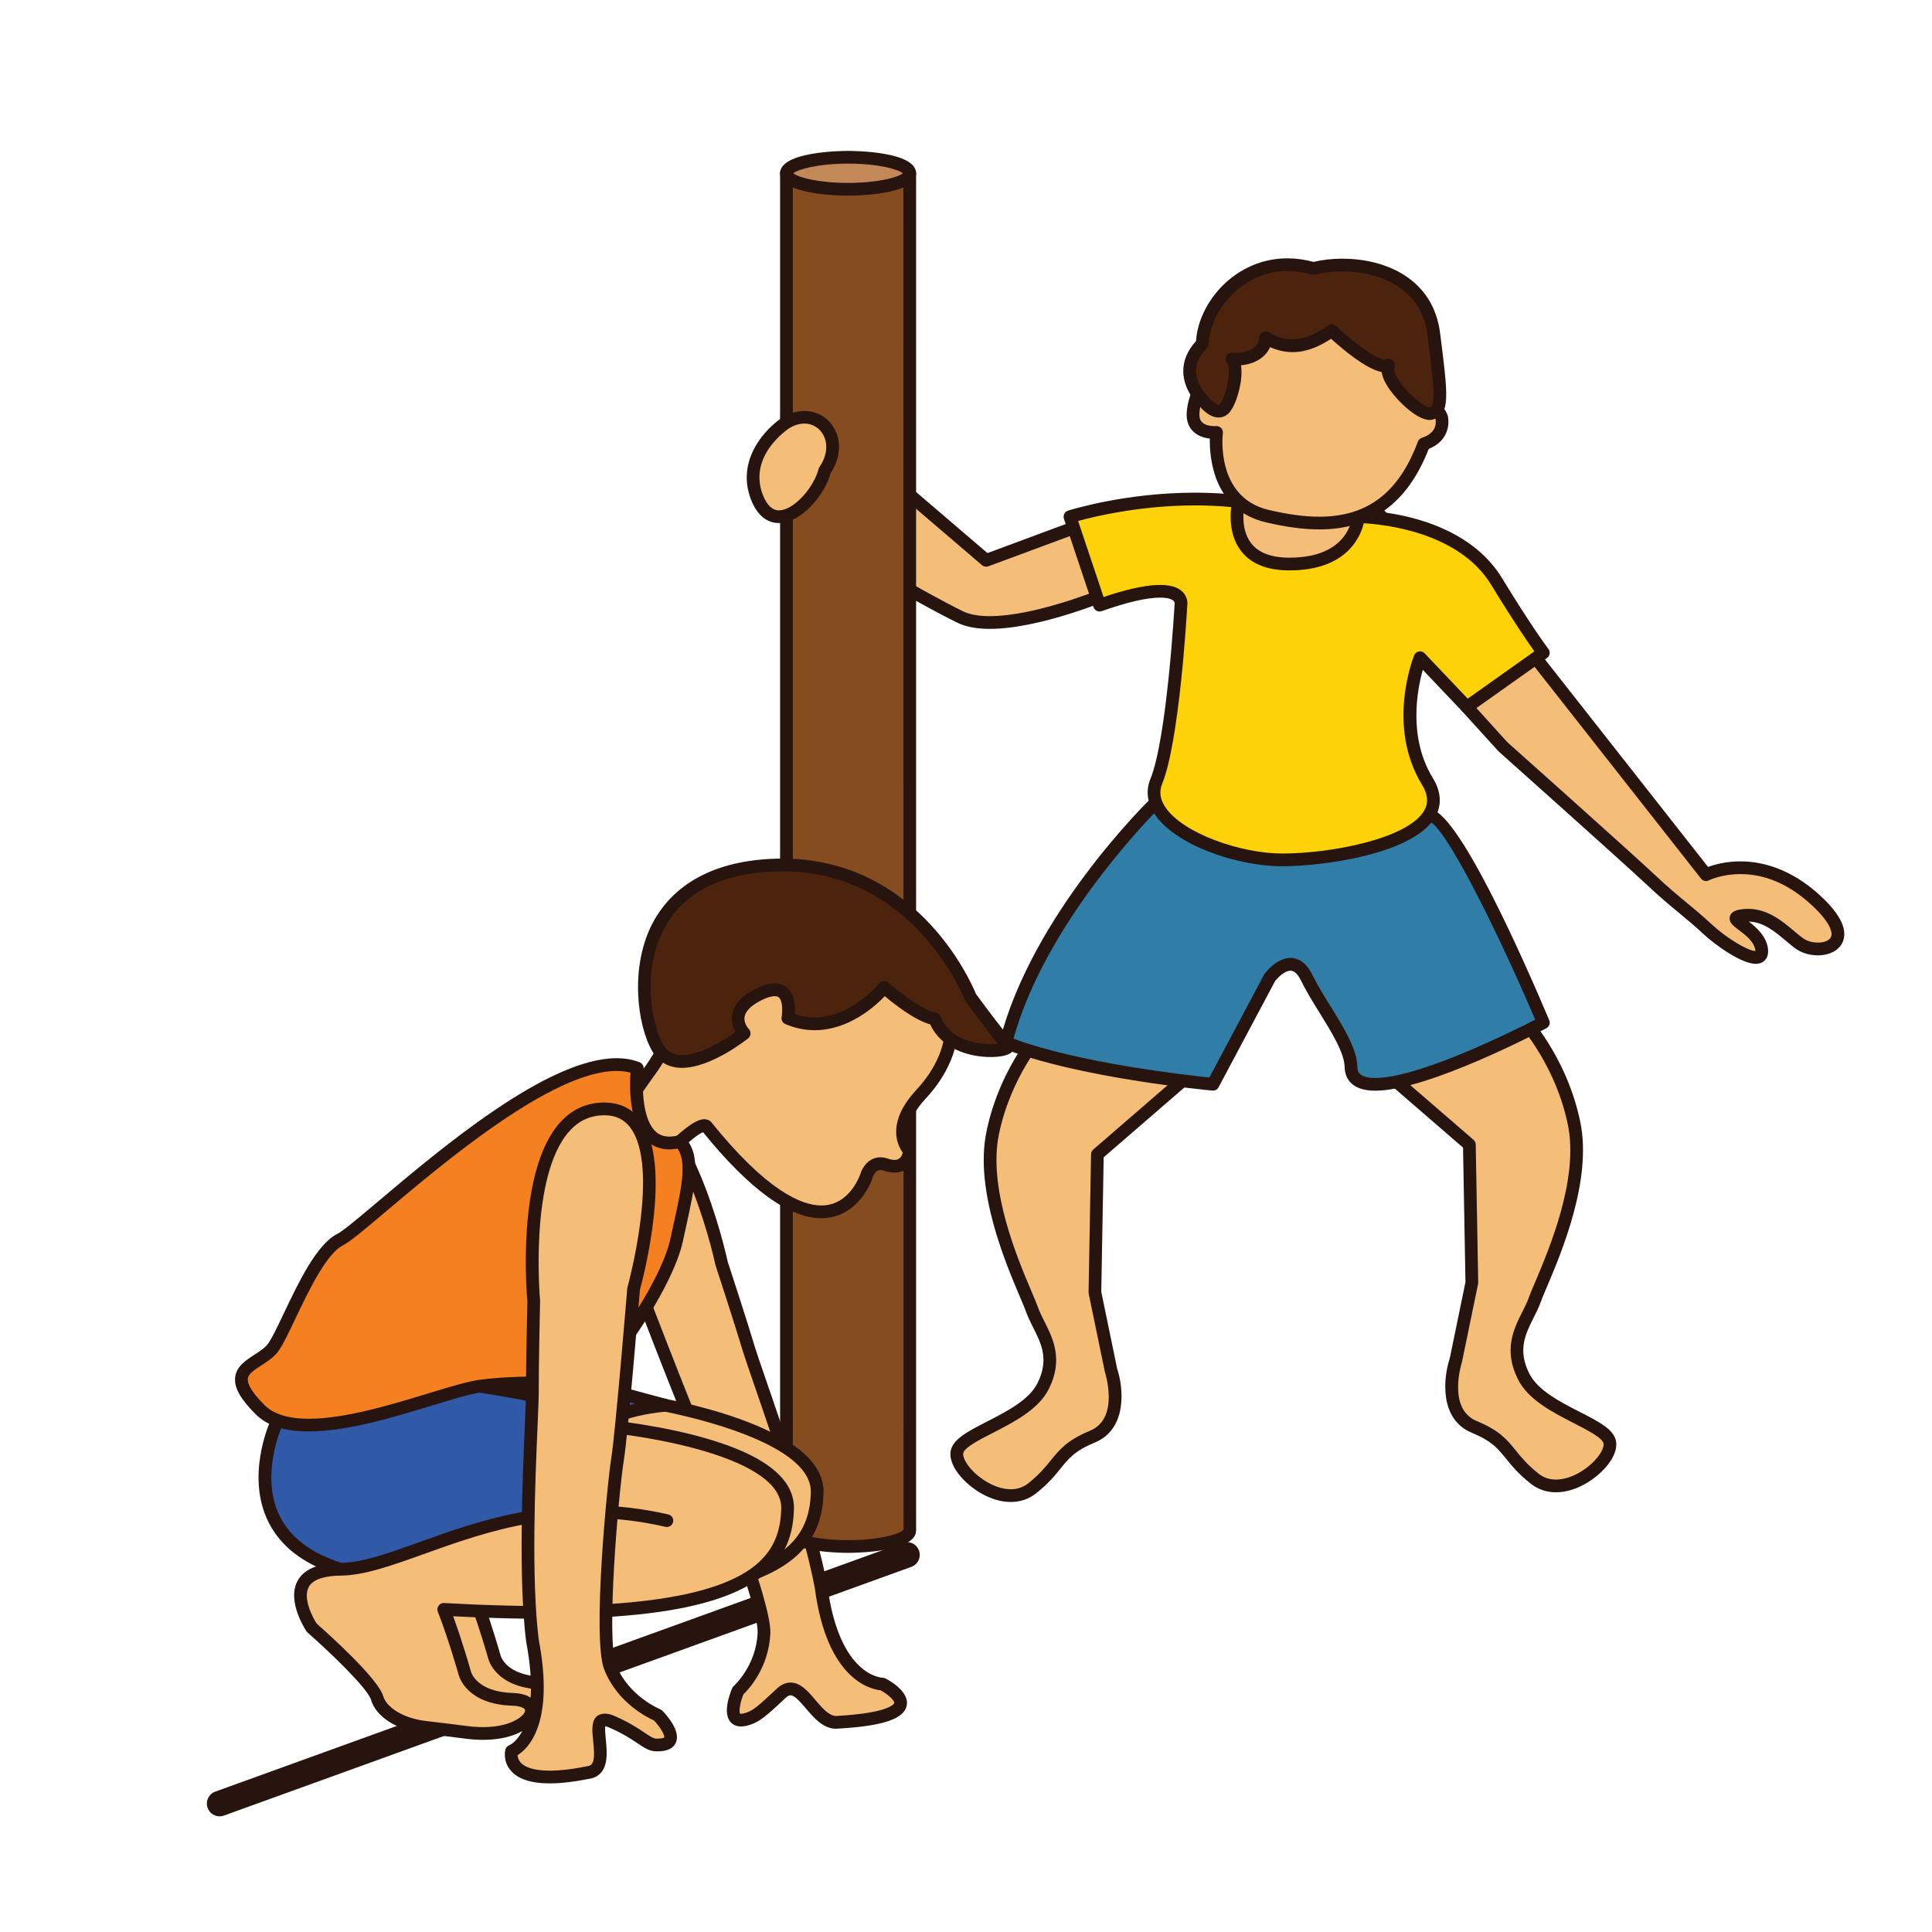 <?xml version="1.0" encoding="utf-8"?>
<!-- Generator: Adobe Illustrator 16.0.0, SVG Export Plug-In . SVG Version: 6.00 Build 0)  -->
<!DOCTYPE svg PUBLIC "-//W3C//DTD SVG 1.1//EN" "http://www.w3.org/Graphics/SVG/1.1/DTD/svg11.dtd">
<svg version="1.1" id="Layer_1" xmlns="http://www.w3.org/2000/svg" xmlns:xlink="http://www.w3.org/1999/xlink" x="0px" y="0px"
	 width="500px" height="500px" viewBox="0 0 500 500" enable-background="new 0 0 500 500" xml:space="preserve">
<g id="Layer_1_copy_100">
	<g>
		<path fill="#27140E" d="M56.833,470.065c-1.348,0-2.611-0.837-3.098-2.178c-0.62-1.71,0.263-3.602,1.978-4.215l177.899-64.366
			c1.715-0.625,3.603,0.264,4.222,1.975c0.62,1.712-0.267,3.603-1.978,4.222L57.953,469.871
			C57.582,470.003,57.204,470.065,56.833,470.065z"/>
	</g>
	<g>
		<g>
			<path fill="#F4BE78" d="M164.209,330.376c0,0-24.507-41.385-7.137-46.511c19.15-5.657,29.648,43.007,29.648,43.007
				s5.151,15.774,7.063,22.194c1.917,6.418,14.771,40.855,18.722,61.662c3.289,25.341,15.865,25.099,15.865,25.099
				s16.415,8.403-12.09,9.921c-5.833-0.162-8.938-12.414-14.146-7.504c-5.199,4.917-6.438,5.825-8.438,6.535
				c-6.838,2.41-2.691-7.233-2.691-7.233s6.348-5.544,6.715-14.997c0.303-7.839-14.089-44.244-17.262-51.096
				C177.524,365.104,164.209,330.376,164.209,330.376z"/>
		</g>
		<g>
			<path fill="#27140E" d="M216.281,447.399c-0.015,0-0.029,0-0.047,0c-3.289-0.095-5.634-2.864-7.705-5.297
				c-1.348-1.573-2.864-3.364-3.938-3.364c-0.378,0-0.822,0.234-1.323,0.714c-5.262,4.965-6.696,6.056-9.022,6.884
				c-2.565,0.901-4.449,0.483-5.455-1.037c-1.635-2.484,0.126-7.06,0.703-8.408c0.101-0.219,0.245-0.425,0.429-0.584
				c0.055-0.046,5.821-5.24,6.153-13.813c0.273-7.106-13.434-42.41-17.112-50.343c-2.866-6.196-15.227-38.393-16.25-41.053
				c-1.391-2.379-17.518-30.317-12.539-42.976c1.159-2.956,3.325-4.917,6.433-5.839c1.179-0.346,2.371-0.526,3.542-0.526
				c18.318,0,27.789,42.94,28.181,44.769l0,0c0.012,0,5.138,15.705,7.028,22.078c0.44,1.455,1.502,4.537,2.85,8.451
				c4.5,13.034,12.868,37.289,15.919,53.373c3.044,23.428,14.121,23.76,14.229,23.76c0.26,0,0.533,0.057,0.768,0.172
				c1.055,0.548,6.301,3.437,5.52,7.086c-0.743,3.482-6.381,5.32-18.276,5.946C216.343,447.399,216.311,447.399,216.281,447.399z
				 M204.592,435.442c2.597,0,4.55,2.299,6.445,4.527c1.688,1.985,3.432,4.035,5.233,4.129c14.438-0.774,15.145-3.313,15.151-3.34
				c0.142-0.647-1.597-2.266-3.516-3.312c-2.572-0.256-13.948-2.738-17.036-26.501c-2.989-15.748-11.308-39.862-15.774-52.818
				c-1.412-4.096-2.432-7.059-2.89-8.588c-1.887-6.326-6.995-22-7.05-22.154c-2.579-11.889-11.996-42.326-25.007-42.326
				c-0.854,0-1.732,0.129-2.608,0.392c-2.115,0.62-3.52,1.892-4.298,3.881c-3.739,9.495,7.666,32.249,12.378,40.21
				c0.047,0.074,0.09,0.162,0.123,0.244c0.133,0.349,13.328,34.754,16.214,40.979c2.806,6.066,17.734,43.438,17.41,51.855
				c-0.35,8.945-5.63,14.59-6.974,15.89c-0.894,2.217-1.218,4.554-0.843,4.993c0,0,0.074,0.02,0.251,0.02
				c0.238,0,0.66-0.055,1.348-0.288c1.683-0.604,2.781-1.388,7.856-6.18C202.142,435.982,203.349,435.442,204.592,435.442z"/>
		</g>
	</g>
	<g>
		<g>
			<polygon fill="#F4BE78" points="336.247,116.301 308.751,139.91 336.247,181.064 371.342,148.687 338.161,112.792 			"/>
		</g>
		<g>
			<path fill="#27140E" d="M336.247,182.716c-0.065,0-0.13-0.007-0.19-0.014c-0.482-0.061-0.916-0.32-1.182-0.72l-27.493-41.155
				c-0.458-0.694-0.336-1.624,0.298-2.165l27.265-23.41l1.771-3.248c0.253-0.464,0.714-0.778,1.243-0.841
				c0.545-0.066,1.053,0.128,1.412,0.511l33.178,35.894c0.296,0.321,0.454,0.746,0.437,1.184c-0.014,0.438-0.204,0.849-0.525,1.147
				l-35.095,32.378C337.059,182.562,336.658,182.716,336.247,182.716z M310.938,140.214l25.608,38.333l32.465-29.954l-30.505-32.996
				l-0.812,1.497c-0.095,0.175-0.225,0.33-0.371,0.461L310.938,140.214z"/>
		</g>
	</g>
	<g>
		<g>
			<path fill="#F4BE78" d="M358.071,277.036l22.2,19.196l0.638,35.731l-4.146,20.101c0,0-4.467,13.396,4.785,17.222
				c9.25,3.832,7.977,7.341,15.634,13.403c7.654,6.057,20.098-4.15,19.456-9.254c-0.637-5.104-17.863-8.299-22.33-17.222
				c-4.465-8.938,0.958-14.36,2.874-19.782c1.913-5.431,13.719-28.399,10.209-45.623c-3.513-17.227-14.226-28.113-14.226-28.113
				l-28.527-7.936L358.071,277.036z"/>
		</g>
		<g>
			<path fill="#27140E" d="M402.667,386.199h-0.003c-2.457,0-4.643-0.746-6.506-2.223c-3.213-2.541-4.91-4.642-6.412-6.5
				c-2.132-2.625-3.671-4.535-8.829-6.668c-8.438-3.49-7.428-14.131-5.718-19.271l4.061-19.729L378.633,297l-21.636-18.718
				c-0.493-0.425-0.688-1.093-0.505-1.712l6.566-22.274c0.257-0.862,1.144-1.362,2.021-1.124l28.521,7.936
				c0.282,0.076,0.534,0.225,0.731,0.431c0.454,0.457,11.1,11.44,14.669,28.942c3.048,14.987-4.917,33.746-8.742,42.759
				c-0.685,1.616-1.231,2.896-1.526,3.737c-0.479,1.354-1.125,2.642-1.81,4.002c-2.161,4.304-4.207,8.363-1.142,14.494
				c2.172,4.351,7.968,7.32,13.08,9.94c5.034,2.571,9.009,4.606,9.408,7.819c0.245,1.938-0.745,4.277-2.787,6.594
				C412.888,382.766,407.975,386.199,402.667,386.199z M359.955,276.482l21.394,18.504c0.351,0.311,0.56,0.746,0.57,1.219
				l0.641,35.729c0.003,0.121-0.012,0.241-0.035,0.36l-4.146,20.101c-0.09,0.311-3.915,12.178,3.801,15.371
				c5.93,2.457,7.874,4.855,10.126,7.645c1.392,1.722,2.978,3.672,5.9,5.988c1.265,1.004,2.763,1.509,4.463,1.509l0,0
				c3.941,0,8.038-2.648,10.348-5.261c1.609-1.826,2.078-3.295,1.991-4.01c-0.187-1.473-4.146-3.501-7.644-5.296
				c-5.562-2.847-11.867-6.079-14.528-11.393c-3.805-7.61-1.061-13.066,1.149-17.452c0.637-1.268,1.233-2.458,1.646-3.617
				c0.31-0.883,0.878-2.225,1.6-3.927c3.699-8.711,11.396-26.835,8.546-40.812c-3.046-14.953-11.79-25.117-13.495-26.982
				l-26.521-7.376L359.955,276.482z"/>
		</g>
	</g>
	<g>
		<g>
			<path fill="#F4BE78" d="M306.208,279.541l-22.202,19.204l-0.641,35.726l4.148,20.1c0,0,4.463,13.396-4.787,17.223
				c-9.25,3.834-7.973,7.344-15.631,13.405c-7.654,6.06-20.098-4.15-19.459-9.255c0.637-5.102,17.864-8.293,22.33-17.231
				c4.468-8.931-0.958-14.345-2.87-19.772c-1.914-5.424-13.715-28.393-10.209-45.623c3.508-17.224,14.223-28.114,14.223-28.114
				l28.525-7.935L306.208,279.541z"/>
		</g>
		<g>
			<path fill="#27140E" d="M261.613,388.712c-5.311,0-10.225-3.437-12.821-6.38c-2.042-2.309-3.036-4.654-2.795-6.596
				c0.407-3.207,4.381-5.238,9.405-7.817c5.119-2.622,10.918-5.593,13.092-9.942c3.062-6.121,1.02-10.189-1.146-14.492
				c-0.685-1.361-1.328-2.649-1.809-3.996c-0.296-0.842-0.84-2.122-1.527-3.744c-3.828-9.012-11.789-27.771-8.742-42.752
				c3.569-17.514,14.215-28.49,14.668-28.95c0.203-0.201,0.455-0.351,0.731-0.431l28.523-7.935c0.872-0.243,1.766,0.263,2.023,1.124
				l6.564,22.275c0.187,0.619-0.013,1.293-0.501,1.711l-21.645,18.718l-0.624,34.81l4.114,19.918
				c1.661,4.949,2.67,15.594-5.771,19.086c-5.158,2.138-6.696,4.035-8.828,6.67c-1.5,1.852-3.195,3.955-6.409,6.502
				C266.257,387.956,264.066,388.712,261.613,388.712z M271.999,266.663c-1.703,1.866-10.454,12.03-13.495,26.983
				c-2.85,13.981,4.844,32.103,8.545,40.817c0.723,1.696,1.29,3.037,1.6,3.927c0.408,1.151,1.01,2.352,1.647,3.616
				c2.204,4.386,4.949,9.841,1.146,17.445c-2.658,5.312-8.971,8.546-14.528,11.396c-3.501,1.791-7.457,3.819-7.641,5.301
				c-0.087,0.701,0.378,2.176,1.988,4.002c2.316,2.617,6.413,5.267,10.354,5.267c1.694,0,3.194-0.513,4.456-1.515
				c2.93-2.318,4.504-4.264,5.896-5.989c2.256-2.781,4.2-5.185,10.135-7.646c7.736-3.197,3.885-15.058,3.847-15.18l-4.196-20.281
				c-0.021-0.121-0.036-0.248-0.033-0.363l0.643-35.731c0.004-0.465,0.213-0.91,0.568-1.212l21.392-18.512l-5.808-19.701
				L271.999,266.663z"/>
		</g>
	</g>
	<g>
		<polygon fill="#F4BE78" points="186.944,383.323 163.021,407.376 113.892,375.989 155.732,366.309 		"/>
		<path fill="#27140E" d="M163.171,408.785l-0.742-0.479l-51.333-32.796l44.795-10.374l32.869,17.924L163.171,408.785z
			 M116.68,376.464l46.186,29.511l22.271-22.389l-29.562-16.113L116.68,376.464z"/>
	</g>
	<g>
		<path fill="#307EA7" d="M299.14,207.668c0,0-30.525,29.667-38.814,62.146c19.139,7.598,53.592,10.783,53.592,10.783l14.676-27.572
			c0,0,5.738-7.795,9.569,0c3.829,7.797,11.328,16.789,11.482,23.106c0.367,14.726,49.771-11.483,49.771-11.483
			s-22.969-54.358-29.669-53.657c-6.701,0.701-31.585-17.801-31.585-17.801L299.14,207.668z"/>
		<path fill="#27140E" d="M355.923,282.27c-6.765,0-7.867-3.819-7.925-6.097c-0.093-3.722-3.347-8.979-6.491-14.063
			c-1.719-2.77-3.487-5.635-4.824-8.359c-0.832-1.688-1.742-2.539-2.704-2.539c-1.467,0-3.271,1.762-3.991,2.701l-14.618,27.461
			c-0.311,0.588-0.919,0.929-1.606,0.871c-1.413-0.137-34.907-3.303-54.05-10.896c-0.771-0.306-1.193-1.135-0.986-1.938
			c8.313-32.557,38.004-61.696,39.266-62.921c0.162-0.162,0.359-0.284,0.572-0.363l39.023-14.48c0.522-0.19,1.11-0.109,1.557,0.224
			c9.456,7.036,25.311,17.499,30.209,17.499l0,0c0.076,0,0.155-0.004,0.222-0.009c0.061-0.007,0.244-0.014,0.303-0.014
			c7.183,0,24.113,38.232,31.056,54.667c0.332,0.787,0.012,1.697-0.745,2.096C398.943,266.764,369.559,282.27,355.923,282.27z
			 M333.978,247.914c1.601,0,3.885,0.758,5.66,4.387c1.271,2.578,3.001,5.37,4.669,8.077c3.537,5.704,6.868,11.101,6.983,15.713
			c0.029,0.937,0.076,2.886,4.633,2.886c11.254,0,35.435-12.039,41.382-15.09c-10.396-24.414-23.668-50.6-27.461-51.254
			c-0.104,0.016-0.292,0.027-0.485,0.027h-0.006c-7.062,0-26.881-14.253-31.45-17.617l-37.854,14.047
			c-2.836,2.832-29.58,30.128-37.757,59.719c16.98,6.314,44.856,9.439,50.692,10.047l14.148-26.604
			c0.04-0.07,0.079-0.139,0.13-0.205C327.577,251.625,330.412,247.914,333.978,247.914z"/>
	</g>
	<g>
		<g>
			<path fill="#F4BE78" d="M235.439,128.09l19.775,16.926l22.659-8.402l18.175,2.661l-8.473,13.927c0,0-27.894,11.915-39.058,6.493
				c-11.167-5.427-40.198-22.653-40.198-22.653S229.149,120.061,235.439,128.09z"/>
		</g>
		<g>
			<path fill="#27140E" d="M256.17,162.75c-3.396,0-6.21-0.528-8.371-1.576c-11.104-5.395-39.134-22.012-40.321-22.714
				c-0.461-0.274-0.761-0.759-0.8-1.297c-0.044-0.533,0.187-1.058,0.602-1.398c0.575-0.469,14.183-11.478,23.199-11.478
				c2.636,0,4.704,0.892,6.146,2.65l18.928,16.2l21.75-8.07c0.26-0.096,0.537-0.124,0.814-0.084l18.17,2.66
				c0.552,0.081,1.02,0.429,1.254,0.93c0.238,0.499,0.201,1.081-0.083,1.56l-8.478,13.923c-0.176,0.295-0.445,0.524-0.764,0.659
				C287.45,155.042,269.25,162.75,256.17,162.75z M211.245,136.856c6.852,4.037,28.747,16.863,37.994,21.355
				c1.705,0.828,4.039,1.247,6.931,1.247c11.279,0,27.311-6.353,30.275-7.572l6.9-11.342l-15.291-2.237l-22.271,8.251
				c-0.556,0.212-1.188,0.102-1.64-0.289l-19.782-16.927c-0.082-0.071-0.16-0.148-0.226-0.236c-0.804-1.023-2.003-1.522-3.66-1.522
				C224.852,127.584,215.939,133.357,211.245,136.856z"/>
		</g>
	</g>
	<g>
		<path fill="#854C20" d="M203.533,44.843v351.244c0,2.29,7.139,4.142,15.954,4.142c8.812,0,15.952-1.852,15.952-4.142V44.843
			H203.533z"/>
		<path fill="#27140E" d="M219.487,401.879c-1.801,0-17.602-0.162-17.602-5.792V44.843c0-0.91,0.739-1.646,1.647-1.646h31.906
			c0.907,0,1.646,0.737,1.646,1.646v351.244C237.085,401.717,221.285,401.879,219.487,401.879z M205.183,46.493v349.594
			c0.537,0.761,5.832,2.499,14.305,2.499c8.469,0,13.762-1.738,14.346-2.709L233.79,46.493H205.183z"/>
	</g>
	<g>
		<g>
			<path fill="#F4BE78" d="M162.328,361.951c0,0,49.446,6.646,49.154,24.193c-0.295,17.547-14.646,30.304-88.981,26.156
				c2.875,7.342,5.469,16.589,5.469,16.589s1.553,6.379,12.399,6.699c9.834,0.292,4.192,10.809-12.399,8.488
				c-1.712-0.234-8.689-1.07-10.192-1.246c-6.451-0.739-11.469-3.938-12.5-7.562c-1.278-4.46-16.909-18.181-16.909-18.181
				s-10.209-15,7.338-15.154"/>
		</g>
		<g>
			<path fill="#27140E" d="M132.656,446.065c-1.513,0-3.156-0.106-4.914-0.356c-1.707-0.236-8.656-1.065-10.151-1.23
				c-7.05-0.817-12.638-4.335-13.897-8.75c-0.833-2.919-10.508-12.221-16.413-17.398c-0.104-0.096-0.198-0.195-0.277-0.318
				c-0.209-0.31-5.158-7.689-2.385-12.992c1.618-3.092,5.343-4.681,11.074-4.733c0.003,0,0.011,0,0.011,0
				c0.904,0,1.643,0.728,1.65,1.628c0.01,0.919-0.725,1.656-1.633,1.665c-3.041,0.026-6.924,0.563-8.181,2.964
				c-1.505,2.875,0.893,7.639,2.074,9.457c3.016,2.646,15.934,14.218,17.245,18.825c0.749,2.623,4.806,5.651,11.106,6.373
				c1.509,0.177,8.52,1.012,10.233,1.253c9.146,1.287,13.815-1.502,15.008-3.151c0.115-0.162,0.476-0.71,0.313-1.046
				c-0.173-0.349-1.037-0.95-3.202-1.012c-11.964-0.356-13.869-7.651-13.949-7.961c-0.01-0.032-2.597-9.2-5.403-16.373
				c-0.205-0.525-0.126-1.113,0.203-1.57c0.327-0.451,0.843-0.721,1.426-0.682c44.503,2.486,71.176-0.986,81.525-10.611
				c3.8-3.538,5.612-7.961,5.716-13.932c0.221-13.182-34.377-20.732-47.724-22.53c-0.9-0.121-1.535-0.949-1.415-1.853
				c0.122-0.903,0.936-1.543,1.854-1.414c2.075,0.281,50.891,7.064,50.578,25.857c-0.116,6.831-2.324,12.151-6.762,16.279
				c-10.994,10.224-36.899,13.924-81.429,11.633c2.493,6.814,4.593,14.28,4.618,14.362c0.065,0.248,1.542,5.227,10.858,5.493
				c4.109,0.13,5.565,1.841,6.059,2.856c0.67,1.361,0.458,2.972-0.594,4.427C144.13,443.648,139.731,446.065,132.656,446.065z"/>
		</g>
	</g>
	<g>
		<g>
			<path fill="#F4BE78" d="M203.533,109.323c0,0-12.119,7.737-7.656,19.322c4.468,11.589,15.656,0.771,17.569-6.888
				C219.188,113.467,211.828,104.5,203.533,109.323z"/>
		</g>
		<g>
			<path fill="#27140E" d="M201.608,135.371L201.608,135.371c-2.236,0-5.313-1.065-7.269-6.13
				c-3.917-10.164,3.721-18.38,8.31-21.304c5.249-3.058,10.952-1.47,13.376,3.161c1.798,3.426,1.397,7.653-1.059,11.353
				C213.346,128.375,207.132,135.371,201.608,135.371z M208.184,109.621c-1.243,0-2.528,0.376-3.822,1.131
				c-0.386,0.248-10.868,7.133-6.946,17.3c1.031,2.671,2.439,4.023,4.193,4.023c3.891,0,9.067-6.034,10.242-10.715
				c0.047-0.192,0.125-0.375,0.241-0.54c1.891-2.734,2.27-5.794,1.012-8.194C212.117,110.741,210.28,109.621,208.184,109.621z"/>
		</g>
	</g>
	<g>
		<g>
			<path fill="#F4BE78" d="M379.635,182.981l9.247,10.209c0,0,32.86,29.312,38.606,34.737c5.74,5.427,9.566,8.01,14.354,12.479
				c4.784,4.463,14.997,10.845,14.034,5.103c-0.955-5.742-10.842-7.952-4.463-8.603c6.376-0.65,10.944,4.948,14.354,7.326
				c5.105,3.558,17.549,0.317,3.187-12.124c-14.353-12.441-27.429-5.742-27.429-5.742l-44.051-56.051l-26.135-5.521L379.635,182.981
				z"/>
		</g>
		<g>
			<path fill="#27140E" d="M454.383,249.439L454.383,249.439c-3.602,0-10.28-4.674-13.667-7.83
				c-2.183-2.044-4.168-3.682-6.264-5.419c-2.45-2.029-4.983-4.123-8.096-7.066c-5.662-5.344-38.242-34.412-38.566-34.705
				l-9.377-10.332c-0.115-0.125-0.209-0.267-0.277-0.421l-8.296-18.186c-0.259-0.566-0.177-1.227,0.213-1.711
				s1.021-0.708,1.628-0.585l26.139,5.522c0.375,0.081,0.714,0.29,0.951,0.593l43.271,55.064c1.585-0.585,4.546-1.441,8.386-1.441
				c6.83,0,13.61,2.745,19.611,7.941c5.854,5.08,8.191,9.351,6.941,12.701c-0.844,2.266-3.348,3.674-6.53,3.674
				c-2.068,0-4.118-0.604-5.624-1.654c-0.828-0.576-1.687-1.3-2.598-2.068c-2.744-2.32-5.854-4.947-9.653-5.011
				c1.923,1.472,4.409,3.599,4.932,6.731c0.219,1.334,0.007,2.396-0.642,3.159C456.462,248.867,455.706,249.439,454.383,249.439z
				 M381.024,182.063l9.082,10.021c0.204,0.169,32.816,29.268,38.51,34.646c3.036,2.865,5.524,4.926,7.938,6.92
				c2.138,1.772,4.154,3.442,6.413,5.551c3.695,3.451,9.246,6.843,11.329,6.937c-0.008-0.087-0.018-0.208-0.04-0.36
				c-0.363-2.161-2.604-3.849-4.239-5.081c-1.462-1.099-2.73-2.048-2.312-3.547c0.438-1.565,2.382-1.765,3.542-1.882
				c5.65-0.56,9.824,2.95,13.107,5.728c0.848,0.715,1.63,1.378,2.356,1.882c0.95,0.668,2.348,1.064,3.739,1.064
				c1.747,0,3.098-0.602,3.442-1.534c0.526-1.401-0.777-4.518-6.016-9.053c-5.465-4.739-11.337-7.14-17.45-7.14
				c-4.938,0-8.12,1.604-8.155,1.616c-0.688,0.364-1.557,0.175-2.046-0.444l-43.679-55.583l-22.355-4.721L381.024,182.063z"/>
		</g>
	</g>
	<g>
		<path fill="#FED208" d="M320.552,129.78c0,0-4.089,16.192,13.143,16.192c17.23,0,17.886-12.244,17.886-12.244
			s25.501,0,35.711,16.709c8.205,13.432,12.125,18.504,12.125,18.504l-19.78,14.04l-12.126-12.76c0,0-7.018,17.459,1.916,32.018
			c8.932,14.56-22.969,20.298-37.645,20.298s-37.008-9.335-32.543-20.298c4.47-10.962,6.384-45.631,6.384-45.631
			s1.911-8.083-21.058,0l-7.658-22.88C276.904,133.728,297.583,127.127,320.552,129.78z"/>
		<path fill="#27140E" d="M331.78,224.187c-11.531,0-27.508-5.395-32.908-13.428c-1.987-2.959-2.388-6.123-1.155-9.143
			c4.31-10.583,6.239-44.752,6.257-45.1c0.008-0.097,0.02-0.191,0.044-0.286l0,0c-0.005,0,0.031-0.342-0.23-0.652
			c-0.233-0.277-1.048-0.917-3.556-0.917c-3.434,0-8.521,1.18-15.124,3.503c-0.412,0.144-0.871,0.121-1.268-0.074
			c-0.396-0.196-0.697-0.54-0.84-0.957l-7.658-22.889c-0.137-0.417-0.104-0.875,0.098-1.266c0.199-0.389,0.549-0.687,0.974-0.825
			c0.587-0.187,14.784-4.651,32.886-4.651c3.92,0,7.771,0.216,11.448,0.64c0.465,0.054,0.89,0.31,1.164,0.7
			c0.267,0.388,0.353,0.875,0.241,1.335c-0.016,0.066-1.527,6.362,1.668,10.447c1.924,2.458,5.245,3.701,9.874,3.701
			c15.363,0,16.214-10.261,16.243-10.701c0.057-0.864,0.777-1.549,1.643-1.549c1.084,0,26.545,0.2,37.114,17.508
			c8.041,13.161,11.982,18.3,12.024,18.354c0.271,0.353,0.39,0.809,0.324,1.247c-0.063,0.445-0.312,0.841-0.678,1.104l-19.78,14.037
			c-0.663,0.472-1.581,0.383-2.15-0.209l-10.212-10.757c-1.471,5.211-3.834,17.52,2.604,28.018c2.694,4.387,1.852,7.83,0.666,9.946
			C366.054,221.042,342.389,224.187,331.78,224.187z M307.26,156.798c-0.135,2.428-2.051,35.153-6.496,46.065
			c-0.817,2.014-0.548,3.993,0.845,6.058c4.605,6.853,19.727,11.973,30.173,11.973c12.816,0,32.753-3.886,36.838-11.181
			c1.109-1.984,0.911-4.15-0.6-6.613c-9.258-15.089-2.337-32.749-2.038-33.495c0.209-0.519,0.668-0.899,1.219-1.003
			c0.555-0.104,1.116,0.077,1.505,0.485l11.14,11.724l17.252-12.239c-1.649-2.303-5.324-7.631-11.212-17.271
			c-8.285-13.565-27.633-15.58-32.938-15.876c-0.895,3.645-4.559,12.198-19.251,12.198c-5.703,0-9.906-1.677-12.482-4.984
			c-2.975-3.822-2.899-8.763-2.579-11.403c-3.019-0.29-6.157-0.438-9.334-0.438c-14.157,0-26.092,2.882-30.284,4.035l6.588,19.674
			c11.392-3.826,18.271-4.143,20.797-0.942C307.429,154.87,307.338,156.271,307.26,156.798z"/>
	</g>
	<g>
		<g>
			<path fill="#F4BE78" d="M246.174,265.88c0,0,0.764,8.08-7.836,17.338c-6.722,7.233-4.726,12.097-3.526,13.884
				c0.336,0.49,0.584,1.01,0.505,1.387c-0.331,1.389-1.574,4.479-6.092,2.918c-3.656-1.268-4.921,2.707-4.921,2.707
				s-8.573,28.27-41.506-12.663c-2.158-1.47-11.315,8.438-11.601,8.514c-1.97,0.519-13.645-4.647-8.39-15.229
				c0.101-0.194,4.982-7.071,4.982-7.071s5.216-6.942,4.972-10.011c-0.944-11.746,9.172-16.69,9.172-16.69l28.436-16.065
				l28.095,16.232L246.174,265.88z"/>
		</g>
		<g>
			<path fill="#27140E" d="M212.57,315.275c-8.339,0-18.642-7.484-30.619-22.264c-0.897,0.311-3.112,1.752-8.577,7.155
				c-1.167,1.158-1.266,1.251-1.727,1.379c-0.259,0.074-0.504,0.101-0.777,0.101c-2.312,0-7.007-2.182-9.453-6.135
				c-1.474-2.365-2.68-6.283-0.086-11.511c0.079-0.149,0.162-0.317,5.118-7.29c2.353-3.138,4.792-7.423,4.669-8.932
				c-1.02-12.717,9.637-18.078,10.091-18.3l28.35-16.017c0.513-0.29,1.132-0.285,1.636,0.006l28.095,16.233
				c0.271,0.156,0.494,0.384,0.634,0.663l7.71,14.749c0.098,0.188,0.159,0.396,0.177,0.607c0.039,0.36,0.734,8.93-8.268,18.621
				c-5.919,6.379-4.32,10.407-3.365,11.844c0.678,0.988,0.923,1.871,0.742,2.664c-0.904,3.834-4.1,5.545-8.231,4.111
				c-0.31-0.104-0.59-0.156-0.843-0.156c-1.357,0-1.967,1.791-1.97,1.807C224.761,308.283,220.532,315.275,212.57,315.275z
				 M182.261,289.65c0.537,0,1.048,0.148,1.463,0.438c0.14,0.088,0.256,0.196,0.359,0.329c14.334,17.816,23.4,21.562,28.487,21.562
				c7.537,0,10.131-8.26,10.156-8.347c0.493-1.543,2.114-4.122,5.118-4.122c0.619,0,1.268,0.113,1.916,0.336
				c0.653,0.229,1.232,0.338,1.729,0.338c0.41,0,1.624,0,2.154-1.832c-0.032-0.074-0.101-0.183-0.194-0.324
				c-1.408-2.104-3.847-7.826,3.678-15.938c7.054-7.583,7.422-14.33,7.414-15.781l-7.316-13.996l-26.866-15.521l-27.616,15.604
				c-0.458,0.229-9.175,4.683-8.34,15.121c0.277,3.517-4.362,9.89-5.291,11.135c-1.755,2.465-4.665,6.58-4.899,6.943
				c-1.47,2.979-1.495,5.766,0,8.186c1.779,2.861,5.094,4.304,6.348,4.539c0.141-0.144,0.31-0.303,0.497-0.498
				C176.019,292.918,179.821,289.65,182.261,289.65z"/>
		</g>
	</g>
	<g>
		<path fill="#4C230D" d="M203.904,263.518c0,0,2.023-10.817-7.371-6.238c-9.402,4.574-3.938,10.158-3.938,10.158
			s-16.715,13.424-22.354,3.806c-5.637-9.625-9.3-45.159,28.979-47.304c38.278-2.149,51.92,34.124,51.92,34.124
			s7.498,10.238,9.65,12.435c1.779,1.819-14.921,3.663-18.848-6.791c-5.09-0.901-13.095-8.213-13.095-8.213
			S217.654,269.396,203.904,263.518z"/>
		<path fill="#27140E" d="M176.508,276.361c-3.39,0-6.042-1.481-7.688-4.286c-3.88-6.624-5.966-21.922,0.205-33.418
			c3.703-6.904,11.936-15.345,30.104-16.366c37.454-2.084,52.191,31.852,53.464,34.968c2.161,2.945,7.708,10.388,9.373,12.084
			c0.591,0.601,0.761,1.439,0.45,2.185c-0.703,1.677-3.671,2.027-6.035,2.027c-5.788,0-12.802-2.236-15.634-8.438
			c-4.164-1.176-9.391-5.312-11.758-7.314c-2.602,2.725-9.398,8.813-18.17,8.813c-2.565,0-5.108-0.533-7.564-1.583
			c-0.71-0.303-1.114-1.059-0.97-1.812c0.205-1.138,0.342-3.845-0.565-4.93c-0.191-0.229-0.504-0.492-1.243-0.492
			c-0.565,0-1.589,0.161-3.22,0.963c-2.714,1.318-4.288,2.826-4.551,4.366c-0.298,1.711,1.049,3.142,1.063,3.155
			c0.331,0.333,0.496,0.783,0.468,1.248c-0.025,0.465-0.249,0.896-0.608,1.188C193.237,269.033,184.026,276.361,176.508,276.361z
			 M202.466,225.495c-1.03,0-2.086,0.029-3.152,0.086c-13.364,0.751-22.579,5.672-27.385,14.631
			c-6.063,11.302-3.166,25.245-0.267,30.195c1.066,1.812,2.601,2.655,4.846,2.655c4.932,0,11.2-4.104,13.821-5.986
			c-0.611-1.084-1.188-2.68-0.87-4.516c0.46-2.662,2.6-4.938,6.354-6.765c3.845-1.878,6.733-1.673,8.443,0.392
			c1.503,1.806,1.564,4.58,1.438,6.258c1.682,0.58,3.404,0.875,5.126,0.875c9.503,0,16.676-8.776,16.75-8.863
			c0.282-0.354,0.699-0.573,1.153-0.609c0.458-0.029,0.904,0.117,1.239,0.428c2.129,1.939,8.483,7.137,12.271,7.808
			c0.572,0.101,1.052,0.498,1.253,1.045c2.555,6.788,11.192,7.132,12.896,7.132c0.761,0,1.402-0.051,1.91-0.115
			c-2.942-3.555-8.218-10.748-8.48-11.105c-0.089-0.122-0.162-0.252-0.216-0.391C249.474,258.314,236.681,225.495,202.466,225.495z"
			/>
	</g>
	<g>
		<path fill="#3059A7" d="M154.407,368.812c0,0,6.063-4.06,17.766-5.123l-16.202-4.379l-29.319-11.395l-25.523,15.312l25.84,12.76
			L154.407,368.812z"/>
		<path fill="#27140E" d="M126.968,377.631c-0.252,0-0.501-0.054-0.728-0.169l-25.839-12.758c-0.542-0.269-0.898-0.808-0.916-1.414
			c-0.029-0.601,0.277-1.173,0.793-1.476l25.522-15.315c0.439-0.263,0.976-0.302,1.447-0.12l29.317,11.396l16.037,4.322
			c0.771,0.209,1.282,0.937,1.211,1.73c-0.069,0.796-0.695,1.428-1.488,1.502c-11.073,1.004-16.949,4.814-17.01,4.857
			c-0.148,0.102-0.314,0.172-0.494,0.22l-27.438,7.169C127.248,377.618,127.108,377.631,126.968,377.631z M104.564,363.088
			l22.583,11.146l26.593-6.949c0.954-0.587,4.518-2.594,10.588-4.008l-8.79-2.377l-28.732-11.16L104.564,363.088z"/>
	</g>
	<g>
		<path fill="#3059A7" d="M134.943,404.697c0,0,8.297-30.621,19.464-35.885c8.955-4.215-30.311-10.056-30.311-10.056l-28.072-10.841
			L71.823,367.58c0,0-12.807,26.586,12.399,37.115C109.424,415.223,134.943,404.697,134.943,404.697z"/>
		<path fill="#27140E" d="M108.574,411.025h-0.003c-8.945,0-17.351-1.617-24.987-4.81c-7.532-3.146-12.586-7.985-15.021-14.399
			c-4.467-11.754,1.513-24.416,1.772-24.948c0.105-0.224,0.256-0.417,0.447-0.565l24.204-19.666
			c0.457-0.371,1.077-0.473,1.631-0.257l27.904,10.776c21.279,3.173,32.327,6.525,32.836,9.968c0.13,0.903-0.147,2.196-2.251,3.177
			c-8.592,4.051-16.319,26.516-18.571,34.824c-0.133,0.501-0.489,0.904-0.961,1.1C135.094,406.418,123.755,411.025,108.574,411.025z
			 M73.162,368.611c-0.856,1.967-5.118,12.598-1.509,22.054c2.101,5.522,6.542,9.733,13.203,12.508
			c7.229,3.024,15.209,4.562,23.715,4.562c12.374,0,22.295-3.289,25.011-4.276c1.44-5.054,9.28-30.911,20.033-36.092
			c-3.214-2.067-17.335-5.132-29.76-6.978c-0.122-0.021-0.237-0.048-0.353-0.095l-27.184-10.499L73.162,368.611z"/>
	</g>
	<g>
		<path fill="#F58020" d="M164.934,276.456c0,0-2.699,22.489,11.023,18.979c4.444,4.36,1.627,13.864-0.814,25.361
			c-2.69,12.662-19.14,35.094-22.652,36.372c-3.509,1.272-17.226,0-28.394,1.588c-11.163,1.599-45.621,17.231-56.78,6.062
			c-11.168-11.159,0-11.159,3.505-16.266c3.508-5.104,10.209-24.248,17.227-27.757C95.065,317.288,143.881,268.158,164.934,276.456z
			"/>
		<path fill="#27140E" d="M79.91,370.462c-6.25,0-10.749-1.466-13.761-4.478c-3.949-3.94-5.577-6.877-5.296-9.508
			c0.3-2.838,2.771-4.435,4.953-5.843c1.401-0.907,2.856-1.844,3.656-3.017c1.017-1.477,2.385-4.357,3.974-7.692
			c3.801-7.989,8.526-17.93,13.876-20.604c1.464-0.729,5.664-4.276,10.53-8.379c16.427-13.868,43.924-37.078,61.715-37.078
			c2.188,0,4.197,0.355,5.978,1.057c0.698,0.275,1.12,0.984,1.034,1.73c-0.375,3.125-0.609,12.058,2.705,15.783
			c1.48,1.668,3.529,2.106,6.268,1.405c0.562-0.14,1.157,0.015,1.563,0.418c4.582,4.492,2.781,12.638,0.505,22.941
			c-0.281,1.286-0.569,2.602-0.857,3.942c-2.73,12.862-19.374,36-23.7,37.567c-1.938,0.708-5.793,0.733-11.136,0.774
			c-5.276,0.041-11.847,0.088-17.59,0.901c-2.777,0.405-7.233,1.759-12.389,3.328C102.079,366.727,89.809,370.462,79.91,370.462z
			 M159.558,277.164c-16.585,0-44.561,23.607-59.593,36.292c-5.638,4.769-9.363,7.907-11.179,8.815
			c-4.337,2.17-8.984,11.938-12.374,19.069c-1.646,3.464-3.068,6.452-4.232,8.144c-1.175,1.711-2.986,2.883-4.59,3.914
			c-1.783,1.158-3.324,2.154-3.462,3.429c-0.107,1.022,0.559,3.042,4.348,6.827c2.331,2.33,6.178,3.517,11.435,3.517
			c9.406,0,21.42-3.664,31.066-6.606c5.285-1.61,9.854-2.996,12.89-3.436c5.954-0.849,12.651-0.895,18.033-0.936
			c4.431-0.033,8.621-0.067,10.029-0.571c2.67-1.126,18.941-22.653,21.6-35.169c0.292-1.348,0.58-2.667,0.864-3.961
			c1.855-8.398,3.477-15.713,0.955-19.236c-3.552,0.641-6.435-0.264-8.541-2.634c-4.063-4.587-3.872-13.591-3.631-17.015
			C162.073,277.311,160.859,277.164,159.558,277.164z"/>
	</g>
	<g>
		<g>
			<path fill="#F4BE78" d="M154.407,368.812c0,0,49.709,3.98,49.421,21.535c-0.295,17.541-14.651,30.303-88.982,26.153
				c2.872,7.337,5.469,16.592,5.469,16.592s1.553,6.377,12.396,6.701c9.835,0.292,4.196,10.804-12.398,8.486
				c-1.705-0.241-8.687-1.069-10.192-1.246c-6.448-0.738-11.462-3.94-12.5-7.564c-1.275-4.464-16.906-18.179-16.906-18.179
				s-10.213-15.006,7.335-15.162c17.547-0.154,44.349-21.852,84.54-12.597"/>
		</g>
		<g>
			<path fill="#27140E" d="M125.001,450.27c-1.517,0-3.156-0.114-4.917-0.355c-1.7-0.245-8.653-1.066-10.151-1.24
				c-7.05-0.811-12.634-4.326-13.898-8.742c-0.832-2.918-10.505-12.227-16.409-17.406c-0.104-0.086-0.197-0.194-0.277-0.311
				c-0.212-0.31-5.161-7.689-2.384-13.001c1.621-3.09,5.346-4.679,11.07-4.733c5.645-0.045,12.55-2.523,20.544-5.402
				c15.734-5.648,37.28-13.391,64.378-7.146c0.89,0.201,1.444,1.084,1.242,1.975c-0.205,0.882-1.088,1.455-1.978,1.23
				c-26.16-6.019-46.326,1.229-62.534,7.047c-8.273,2.973-15.421,5.537-21.62,5.59c-3.045,0.037-6.924,0.565-8.182,2.974
				c-1.502,2.868,0.894,7.637,2.078,9.448c3.012,2.654,15.927,14.22,17.237,18.826c0.75,2.618,4.807,5.651,11.107,6.38
				c1.516,0.174,8.522,1.009,10.233,1.247c9.153,1.285,13.815-1.503,15.012-3.152c0.115-0.155,0.479-0.71,0.31-1.045
				c-0.165-0.347-1.034-0.95-3.198-1.012c-11.969-0.351-13.873-7.646-13.949-7.954c-0.015-0.033-2.598-9.208-5.403-16.38
				c-0.206-0.52-0.127-1.113,0.201-1.563c0.328-0.458,0.843-0.728,1.427-0.681c44.507,2.484,71.175-0.991,81.525-10.616
				c3.8-3.534,5.616-7.961,5.717-13.927c0.217-13.125-34.507-18.787-47.907-19.856c-0.904-0.076-1.585-0.872-1.511-1.772
				c0.069-0.912,0.876-1.549,1.773-1.517c0.126,0.015,12.713,1.045,25.093,4.236c17.284,4.444,25.978,10.825,25.844,18.963
				c-0.115,6.83-2.326,12.157-6.765,16.287c-10.986,10.216-36.899,13.922-81.428,11.624c2.492,6.821,4.596,14.287,4.618,14.366
				c0.068,0.244,1.545,5.22,10.86,5.496c4.111,0.122,5.563,1.842,6.06,2.852c0.671,1.361,0.454,2.975-0.598,4.43
				C136.471,447.845,132.072,450.27,125.001,450.27z"/>
		</g>
	</g>
	<g>
		<g>
			<path fill="#F4BE78" d="M313.657,94.377c0,0-4.842,7.584-4.906,12.852c-0.055,5.267,6.091,4.682,6.091,4.682
				s-2.229,18.058,13.148,21.668c15.376,3.611,32.111,3.701,40.498-18.706c5.833-1.868,4.61-6.826,4.61-6.826
				s-1.048-3.095-3.217-2.138c-2.161,0.963-20.411-28.869-20.411-28.869l-17.315,1.649L313.657,94.377z"/>
		</g>
		<g>
			<path fill="#27140E" d="M341.409,137.013c-4.026,0-8.537-0.598-13.793-1.832c-13.604-3.191-14.611-16.743-14.515-21.675
				c-1.354-0.155-3.088-0.623-4.369-1.918c-1.104-1.113-1.644-2.586-1.629-4.382c0.068-5.672,4.957-13.386,5.161-13.718
				c0.092-0.135,0.199-0.263,0.324-0.37l18.499-15.684c0.256-0.22,0.573-0.35,0.907-0.38l17.321-1.651
				c0.647-0.067,1.23,0.243,1.562,0.778c7.603,12.425,16.547,25.879,19.05,27.985c0.256-0.058,0.507-0.084,0.765-0.084
				c2.72,0,3.852,3.083,3.966,3.438c0.559,2.257,0.147,6.644-4.903,8.651C364.291,130.197,355.009,137.013,341.409,137.013z
				 M314.835,110.26c0.443,0,0.875,0.182,1.187,0.504c0.342,0.356,0.515,0.849,0.452,1.34c-0.079,0.681-1.836,16.648,11.893,19.871
				c5.007,1.172,9.271,1.745,13.044,1.745c12.462,0,20.577-6.171,25.534-19.418c0.177-0.479,0.564-0.843,1.041-0.998
				c4.085-1.307,3.643-4.298,3.513-4.879c-0.177-0.465-0.646-1.049-0.804-1.049c-0.209,0.088-0.699,0.202-0.927,0.202
				c-0.004,0-0.012,0-0.012,0c-0.979,0-3.584-0.164-21.147-28.801l-15.781,1.506l-17.905,15.182
				c-0.742,1.206-4.466,7.497-4.521,11.78c-0.008,0.893,0.209,1.553,0.674,2.025c0.929,0.936,2.705,1.01,3.23,1.01
				c0.218,0,0.356-0.01,0.39-0.012C314.741,110.264,314.788,110.26,314.835,110.26z"/>
		</g>
	</g>
	<g>
		<path fill="#4C230D" d="M359.403,94.509c-1.912,3.566,8.041,13.327,10.962,12.484c2.93-0.841,2.868-3.469,0.707-20.55
			c-2.166-17.083-21.067-19.602-31.147-16.951c-16.617-4.802-28.465,8.914-28.778,19.469c-7.531,7.669,0.313,14.813,0.313,14.813
			s3.616,4.728,5.757,1.518c2.135-3.209,3.32-10.461,1.634-12.371c5.862,0.384,8.77-2.714,8.684-5.522
			c4.975,2.905,10.09,3.165,17.115-1.819C344.648,85.581,356.011,96.333,359.403,94.509z"/>
		<path fill="#27140E" d="M369.973,108.689c-3.415,0-8.924-5.41-11.06-8.991c-0.756-1.259-1.207-2.401-1.352-3.424
			c-4.092-0.766-10.396-6.16-13.072-8.596c-5.722,3.732-10.651,4.43-15.792,2.165c-0.311,0.731-0.771,1.414-1.37,2.028
			c-1.454,1.502-3.605,2.428-6.146,2.667c0.545,3.629-0.835,9.026-2.597,11.667c-1.016,1.527-2.299,1.851-3.199,1.851
			c-2.449,0-4.57-2.444-5.146-3.171c-0.667-0.647-3.876-3.995-4.006-8.572c-0.075-2.857,1.029-5.56,3.297-8.046
			c0.68-10.258,10.354-21.413,23.647-21.413c2.221,0,4.492,0.317,6.771,0.929c2.265-0.549,4.822-0.839,7.432-0.839
			c11.062,0,23.526,5.068,25.324,19.289c2.101,16.58,2.662,21.034-1.881,22.342C370.557,108.654,370.271,108.689,369.973,108.689z
			 M359.284,92.868c0.447,0,0.895,0.169,1.207,0.479c0.516,0.519,0.71,1.298,0.362,1.939c-0.097,0.182-0.126,1.027,0.885,2.722
			c2.373,3.966,6.979,7.388,8.233,7.388v1.65l0.004-1.65c1.475-0.43,1.397-3.408-0.545-18.745
			c-1.529-12.099-12.397-16.413-22.053-16.413c-2.5,0-4.936,0.293-7.032,0.845c-0.292,0.081-0.594,0.076-0.876-0.009
			c-2.122-0.611-4.239-0.924-6.293-0.924c-12.283,0-20.146,10.984-20.382,18.856c-0.015,0.415-0.184,0.809-0.476,1.106
			c-1.905,1.939-2.844,3.988-2.796,6.083c0.091,3.59,3.019,6.335,3.048,6.363c0.068,0.062,0.138,0.135,0.193,0.209
			c0.729,0.944,1.981,1.994,2.619,1.994c0.051,0,0.202,0,0.458-0.383c2.015-3.028,2.69-9.329,1.776-10.366
			c-0.444-0.502-0.538-1.22-0.241-1.819c0.291-0.596,0.885-0.942,1.584-0.915c2.666,0.167,4.785-0.445,6.006-1.705
			c0.612-0.634,0.943-1.388,0.919-2.128c-0.02-0.6,0.29-1.158,0.807-1.466c0.516-0.306,1.156-0.306,1.668-0.001
			c2.169,1.262,4.118,1.851,6.131,1.851c2.782,0,5.797-1.178,9.208-3.597c0.634-0.454,1.513-0.391,2.086,0.148
			c3.812,3.611,10.264,8.688,12.684,8.688C358.718,92.937,359,92.868,359.284,92.868z"/>
	</g>
	<g>
		<path fill="#C38857" d="M235.439,44.843c0,2.29-7.141,4.15-15.952,4.15c-8.815,0-15.954-1.86-15.954-4.15
			c0-2.289,7.139-4.15,15.954-4.15C228.299,40.693,235.439,42.554,235.439,44.843z"/>
		<path fill="#27140E" d="M219.487,50.636c-1.801,0-17.602-0.162-17.602-5.792c0-5.63,15.801-5.792,17.602-5.792
			c1.798,0,17.598,0.162,17.598,5.792C237.085,50.474,221.285,50.636,219.487,50.636z M205.316,44.843
			c1.123,0.99,6.264,2.498,14.171,2.498c7.908,0,13.044-1.508,14.164-2.498c-1.12-0.991-6.256-2.499-14.164-2.499
			C211.58,42.345,206.439,43.853,205.316,44.843z"/>
	</g>
	<g>
		<g>
			<path fill="#F4BE78" d="M163.976,333.561c0,0,13.08-46.718-7.655-46.582c-22.875,0.154-18.186,49.769-18.186,49.769
				s-0.396,16.591-0.356,23.291s-2.594,43.384,0,64.438c4.82,25.205-5.382,28.716-5.382,28.716s-2.594,10.204,20.375,5.421
				c6.344-1.853-1.873-16.271,5.462-13.08c7.337,3.188,9.059,5.97,11.483,6.062c8.3,0.317,0.545-7.705,0.545-7.705
				s-8.801-3.462-12.35-12.393c-2.94-7.417,0.717-46.431,1.916-53.913C160.938,370.654,163.976,333.561,163.976,333.561z"/>
		</g>
		<g>
			<path fill="#27140E" d="M142.264,461.539c-4.986,0-8.44-1.193-10.268-3.545c-1.852-2.371-1.271-4.929-1.203-5.206
				c0.142-0.54,0.537-0.977,1.063-1.152c0.061-0.024,8.736-3.685,4.301-26.849c-2.021-16.389-0.926-42.028-0.335-55.805
				c0.177-4.144,0.317-7.41,0.306-8.938c-0.035-6.646,0.357-23.172,0.357-23.338c-0.119-1.173-3.025-33.497,8.477-46.221
				c3.062-3.389,6.88-5.127,11.344-5.153c4.035,0,7.169,1.495,9.409,4.46c8.606,11.335,0.634,41.337-0.108,44.057
				c-0.245,2.965-3.069,37.232-4.15,43.99c-1.383,8.653-4.664,46.355-2.01,53.049c3.225,8.123,11.338,11.438,11.42,11.475
				c0.22,0.086,0.414,0.22,0.576,0.389c1.139,1.171,4.748,5.234,3.488,8.203c-0.646,1.522-2.242,2.298-4.742,2.298h-0.003
				l-0.53-0.014c-1.646-0.062-2.889-0.895-4.613-2.046c-1.611-1.085-3.826-2.569-7.462-4.15c-0.457-0.194-0.752-0.277-0.922-0.303
				c-0.151,0.681,0.015,2.331,0.126,3.469c0.35,3.461,0.875,8.696-3.547,9.989C148.932,461.099,145.282,461.539,142.264,461.539z
				 M133.953,454.229c0.025,0.479,0.165,1.152,0.677,1.786c0.817,1.018,2.803,2.228,7.634,2.228c2.795,0,6.218-0.414,10.173-1.239
				c1.542-0.457,1.427-2.968,1.073-6.466c-0.263-2.586-0.481-4.813,0.735-6.16c0.634-0.702,2.215-1.409,4.644-0.354
				c3.919,1.699,6.269,3.281,7.986,4.435c1.48,0.991,2.223,1.459,2.903,1.488l0.407,0.007c1.397,0,1.722-0.303,1.725-0.311
				c0.185-0.58-1.102-2.727-2.614-4.365c-1.78-0.789-9.521-4.621-12.915-13.175c-3.166-7.989,0.76-48.146,1.82-54.78
				c1.087-6.783,4.098-43.525,4.135-43.896c0.007-0.108,0.024-0.209,0.054-0.31c0.086-0.311,8.545-31.006,0.699-41.338
				c-1.606-2.123-3.79-3.152-6.679-3.152c-3.632,0.027-6.553,1.354-9.006,4.066c-10.545,11.662-7.659,43.574-7.627,43.897
				c0,0.356-0.389,16.839-0.349,23.431c0.007,1.604-0.13,4.75-0.31,9.102c-0.588,13.681-1.68,39.148,0.295,55.151
				C143.575,446.018,136.69,452.554,133.953,454.229z"/>
		</g>
	</g>
</g>
</svg>

